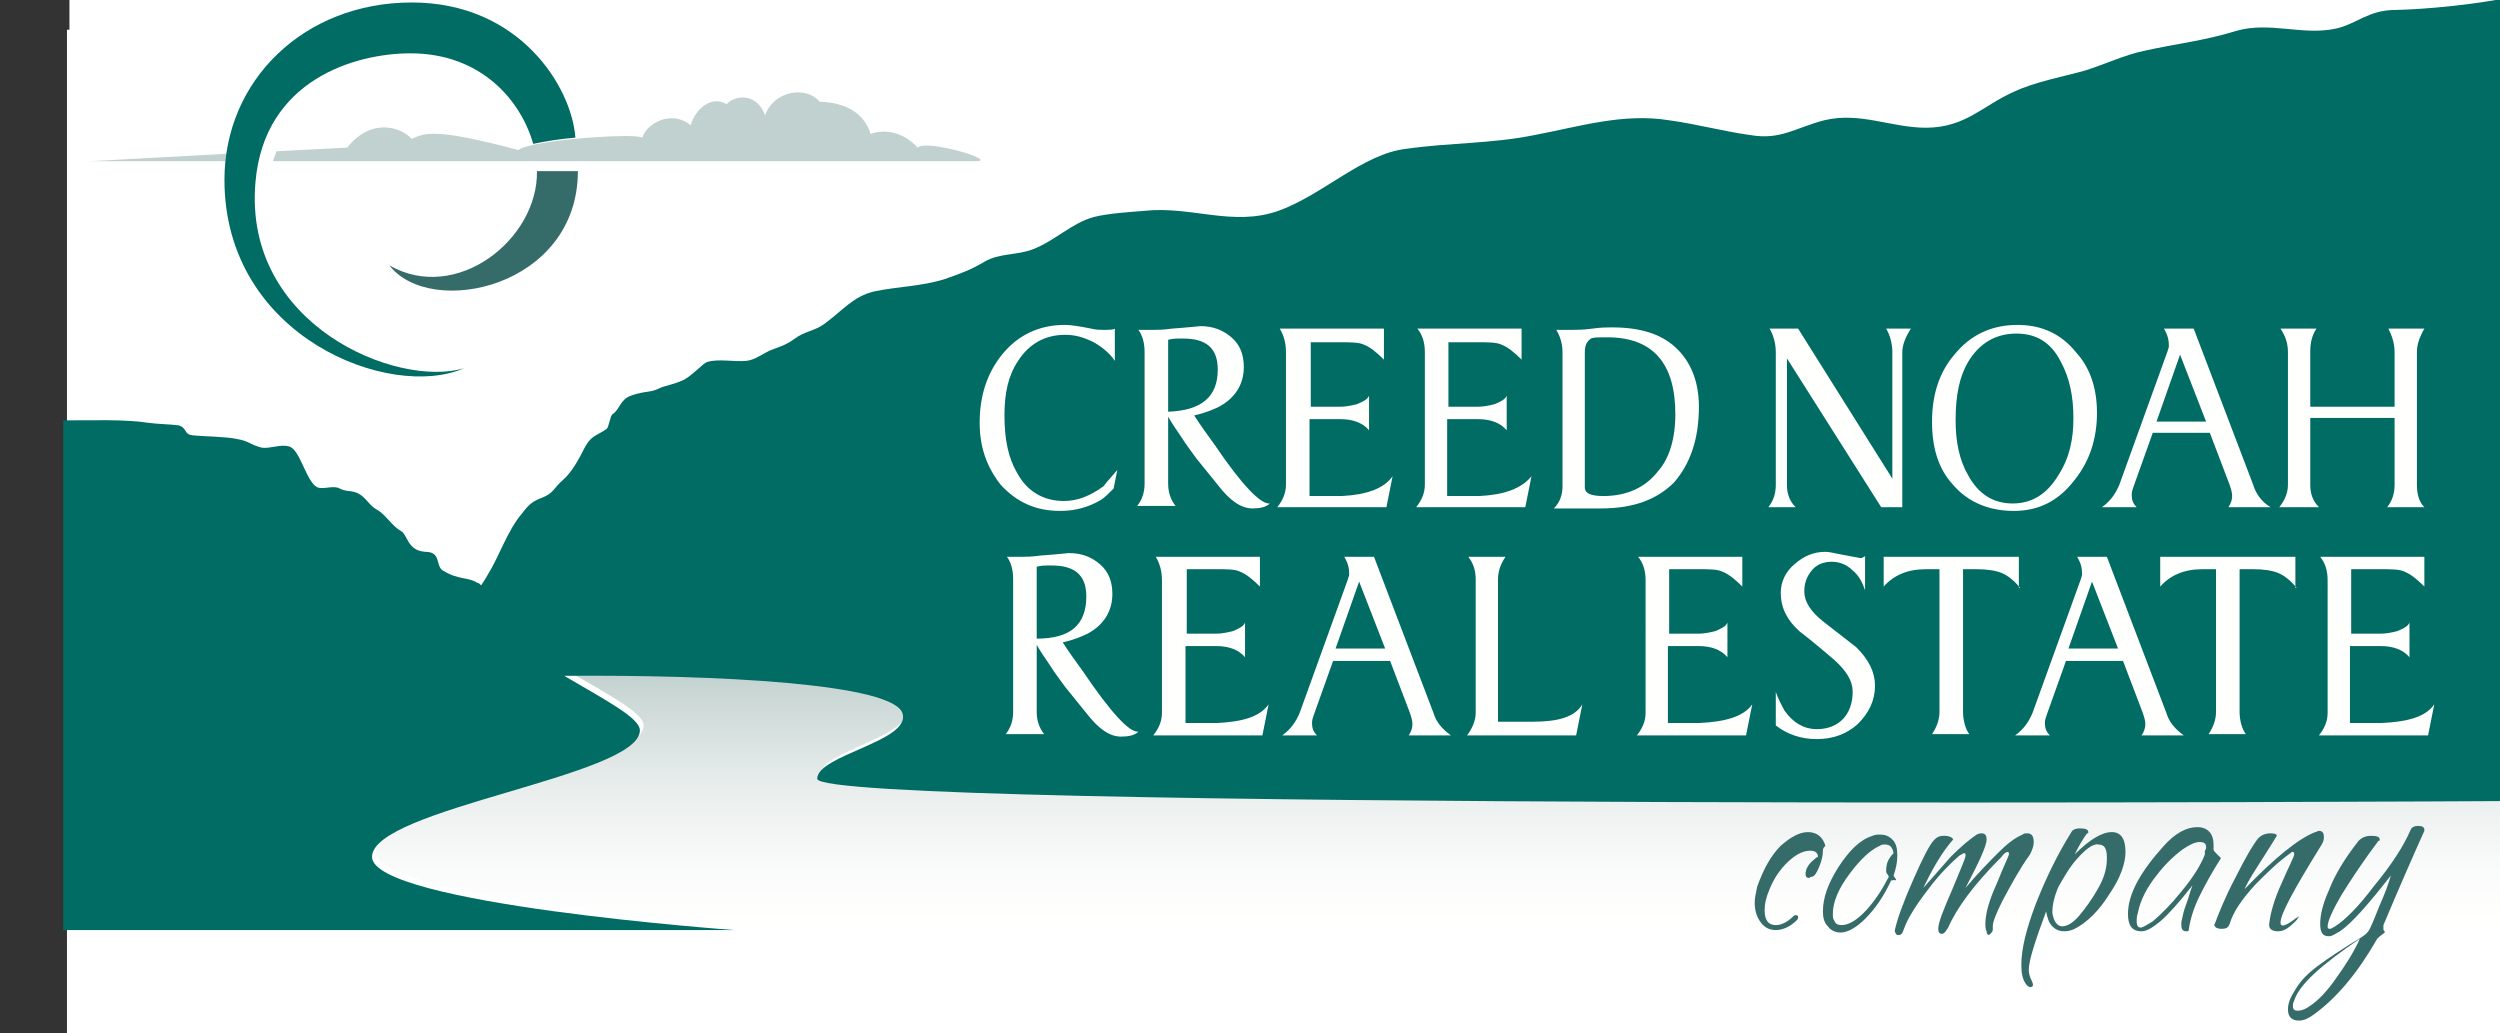 <?xml version="1.0" encoding="utf-8"?>
<!-- Generator: Adobe Illustrator 17.1.0, SVG Export Plug-In . SVG Version: 6.00 Build 0)  -->
<!DOCTYPE svg PUBLIC "-//W3C//DTD SVG 1.1//EN" "http://www.w3.org/Graphics/SVG/1.1/DTD/svg11.dtd">
<svg version="1.1" xmlns="http://www.w3.org/2000/svg" xmlns:xlink="http://www.w3.org/1999/xlink" x="0px" y="0px"
	 viewBox="0 0 201.6 83.3" enable-background="new 0 0 201.6 83.3" xml:space="preserve">
<rect x="0" y="0" width="201.6" height="83.3" fill="#333333" stroke="none"/>
<g id="Layer_2">
	<rect x="5.6" y="-0.7" fill="#FFFFFF" width="196" height="84"/>
</g>
<g id="Layer_1">
	<rect x="5.4" y="2.4" fill="#FFFFFF" width="196.6" height="80.9"/>
	<g>
		<linearGradient id="SVGID_1_" gradientUnits="userSpaceOnUse" x1="116.101" y1="54.11" x2="116.101" y2="74.248">
			<stop  offset="0" style="stop-color:#C1D1CF"/>
			<stop  offset="0.132" style="stop-color:#CEDAD8"/>
			<stop  offset="0.47" style="stop-color:#E9EEED"/>
			<stop  offset="0.77" style="stop-color:#F9FAFA"/>
			<stop  offset="1" style="stop-color:#FFFFFE"/>
		</linearGradient>
		<path fill="url(#SVGID_1_)" d="M202,64.2c0,0-135.8,0.9-135.8-1.8c0-1.8,7.3-3,6.9-5.2c-0.5-2.5-15.2-3.2-27.3-3.1
			c3.4,2,6.1,3.4,6.1,4.4c0,3.7-21.6,6.4-21.6,10.2c0,3.8,29.2,5.9,29.2,5.9H202V64.2z"/>
		<path fill="#006C64" d="M193.2,0.8c-2.2,0-3.1,1.1-4.8,1.5c-2.7,0.6-5.4-0.6-8.1,0.2c-2.6,0.8-4.7,1-7.4,1.6
			c-1.5,0.3-3.2,1.1-4.8,1.6c-1.8,0.5-4,0.9-5.7,1.7c-2.5,1.1-3.9,2.9-7.1,2.9c-2.8,0-5.3-1.3-8.2-0.6c-2.3,0.6-3.5,1.6-5.9,1.2
			c-2.2-0.3-4.4-0.9-6.6-1.2c-3.7-0.6-7.2,0.5-10.9,1.2c-3.5,0.7-6.8,0.6-10.3,1.1c-3.5,0.4-6.7,3.7-10.3,5c-3.7,1.3-7-0.4-10.8,0
			c-1.2,0.1-2.9,0.2-4.1,0.5c-1.8,0.5-3.1,1.9-4.9,2.6c-1.3,0.5-2.7,0.3-3.9,1c-1.2,0.7-1.8,0.9-3.2,1.4c-1.9,0.6-3.8,0.6-5.7,1
			c-1.7,0.4-2.5,1.5-4,2.6c0,0,0,0,0,0c-0.8,0.6-1.6,0.6-2.4,1.2c-0.8,0.6-1.4,0.7-2.1,1c-0.6,0.3-1.1,0.7-1.8,0.8
			c-1,0.1-2.3-0.2-3.2,0.1c-0.3,0.1-1.1,1-1.8,1.4c-0.8,0.4-1.6,0.5-2,0.7c-0.8,0.4-1.2,0.2-2.3,0.6c-0.9,0.3-0.9,1.1-1.5,1.5
			c-0.2,0.1-0.3,1.1-0.5,1.2c-0.7,0.5-1.2,0.5-1.7,1.4c-0.5,1-1.1,2.1-1.8,2.7c-0.8,0.7-0.7,1-1.6,1.4c-0.8,0.3-1.1,0.5-1.7,1.3
			c-1.2,1.4-1.8,3.4-2.8,5c-0.1,0.2-0.3,0.5-0.5,0.8c-0.1-0.1-0.2-0.2-0.3-0.2c-0.8-0.5-1.5-0.2-2.8-1c-0.6-0.4-0.1-1.5-1.4-1.5
			c-1.5-0.1-1.4-1.4-2-1.7c-0.7-0.4-1.2-1.3-1.9-1.7c-0.6-0.3-0.9-1-1.5-1.3c-0.6-0.3-0.9-0.1-1.5-0.4c-0.5-0.3-1.3,0.1-1.8-0.1
			c-0.9-0.4-1.4-3.1-2.3-3.3c-0.7-0.2-1.5,0.2-2.2,0.1c-1.1-0.3-0.9-0.5-2-0.7c-0.9-0.2-2.7-0.2-3.6-0.3c-0.7-0.1-0.4-0.6-1.1-0.8
			c-0.8-0.1-1.7-0.1-2.4-0.2c-1.9-0.3-4.6-0.2-6.9-0.2v41.1l54.1,0c0,0-29.2-2.1-29.2-5.9c0-3.9,21.6-6.5,21.6-10.2
			c0-1-2.7-2.4-6.1-4.4c12.1-0.1,26.8,0.6,27.3,3.1c0.5,2.2-6.9,3.3-6.9,5.2c0,2.6,135.8,1.8,135.8,1.8V-0.1
			C202-0.1,197.5,0.7,193.2,0.8z"/>
		<g>
			<path fill="#356C6A" d="M147,68.6c0,0.4-0.1,0.8-0.3,1.3c-0.2,0.5-0.4,0.8-0.6,0.8c-0.1,0-0.2,0.1-0.2,0.1
				c-0.2,0-0.3-0.1-0.3-0.3c0-0.4,0.2-0.8,0.7-1.2c0.2-0.2,0.3-0.2,0.3-0.2c0-0.3-0.2-0.5-0.6-0.5c-0.5,0-1,0.2-1.6,0.7
				c-0.7,0.6-1.3,1.4-1.7,2.4c-0.3,0.7-0.4,1.2-0.4,1.7c0,0.8,0.3,1.2,0.9,1.2c0.4,0,0.9-0.2,1.4-0.7c0.1-0.1,0.1-0.1,0.2-0.1
				c0.1,0,0.2,0,0.2,0.2c0,0.1-0.1,0.2-0.1,0.2c-0.5,0.5-1.1,0.8-1.7,0.8c-0.5,0-0.9-0.2-1.2-0.6c-0.3-0.4-0.5-0.9-0.5-1.6
				c0-0.4,0.1-0.8,0.2-1.3c0.5-1.4,1.1-2.5,1.9-3.3c0.8-0.7,1.5-1.1,2.2-1.1c0.7,0,1.2,0.4,1.4,1.1C147,68.4,147,68.5,147,68.6z"/>
			<path fill="#356C6A" d="M152.5,71c-0.6,1.3-1.3,2.3-2.1,3.1c-0.7,0.7-1.4,1.1-2,1.1c-0.4,0-0.8-0.2-1-0.5
				c-0.3-0.3-0.4-0.7-0.4-1.2c0-1.1,0.4-2.2,1.2-3.5c0.9-1.4,1.8-2.3,2.8-2.6c0.2-0.1,0.4-0.1,0.6-0.1c0.4,0,0.7,0.1,1,0.4
				c0.3,0.3,0.4,0.7,0.4,1.3c0,0.5-0.1,1-0.3,1.6c0,0.1,0.1,0.1,0.1,0.2c0.1,0.1,0.1,0.1,0.1,0.1c0,0,0,0.1-0.1,0.1
				C152.8,70.9,152.7,71,152.5,71z M152,68.1c-0.1,0-0.3,0-0.4,0.1c-0.7,0.3-1.5,1-2.4,2.2c-1,1.3-1.4,2.4-1.4,3.3
				c0,0.2,0,0.4,0.1,0.5c0.1,0.3,0.3,0.4,0.6,0.4c0.5,0,1.1-0.3,1.8-1c0.7-0.7,1.4-1.7,1.9-2.7c0.1-0.1,0.1-0.2,0.1-0.2
				c0,0,0-0.1-0.1-0.2c-0.1-0.1-0.1-0.2-0.1-0.3c0-0.6,0.2-1,0.6-1.4C152.6,68.3,152.4,68.1,152,68.1z"/>
			<path fill="#356C6A" d="M161.5,72.6c-0.5,1-0.8,1.7-0.8,2.1c0,0.1,0,0.1,0,0.2c0,0.1,0,0.2-0.1,0.3c-0.1,0.1-0.2,0.2-0.2,0.2
				c-0.1,0-0.2-0.1-0.2-0.3c-0.1-0.2-0.1-0.4-0.1-0.6c0-0.8,0.3-1.9,0.9-3.2c0.6-1.5,1-2.3,1-2.4c0-0.1,0-0.2-0.1-0.2
				c-0.1,0-0.3,0.1-0.5,0.4c-2.2,2.2-3.6,4.1-4.3,5.7c-0.2,0.3-0.3,0.5-0.5,0.5c-0.2,0-0.3-0.1-0.3-0.4c0-0.5,0.4-1.5,1.1-3.1
				c0.7-1.7,1.1-2.6,1.1-2.8c0-0.1,0-0.2-0.1-0.2c-0.1,0-0.2,0.1-0.4,0.2c-0.7,0.6-1.6,1.5-2.5,2.7c-1,1.3-1.7,2.4-2,3.3
				c-0.1,0.3-0.2,0.4-0.4,0.4c-0.1,0-0.2,0-0.2-0.1c-0.1-0.1-0.1-0.2-0.1-0.3c0.2-0.9,0.7-2.3,1.5-4.1c0.8-1.8,1.3-2.8,1.7-3.2
				c0.2-0.2,0.4-0.3,0.7-0.3c0.2,0,0.4,0,0.6,0.1c0.2,0.1,0.2,0.2,0.2,0.2c-0.8,0.9-1.6,2.2-2.4,3.9c0.7-0.8,1.5-1.7,2.2-2.5
				c0.8-0.8,1.5-1.4,2.1-1.8c0.2-0.1,0.3-0.1,0.4-0.1c0.3,0,0.4,0.2,0.4,0.5c0,0.5-0.6,1.8-1.7,3.9c1.1-1.3,2-2.2,2.6-2.8
				c0.7-0.7,1.3-1.2,2-1.5c0.1-0.1,0.2-0.1,0.4-0.1c0.3,0,0.5,0.2,0.5,0.7c0,0.3-0.1,0.6-0.3,1C162.9,70,162.2,71.3,161.5,72.6z"/>
			<path fill="#356C6A" d="M170.1,72.1c-0.8,1.3-1.8,2.3-2.8,2.8c-0.2,0.1-0.5,0.2-0.8,0.2c-0.4,0-0.7-0.1-1-0.4
				c-0.3-0.3-0.4-0.7-0.5-1.2c-0.9,2.4-1.4,4-1.4,4.7c0,0.3,0.1,0.6,0.2,0.8c0.2,0.4,0.2,0.6-0.1,0.6c-0.1,0-0.2-0.1-0.3-0.2
				c-0.3-0.4-0.4-0.9-0.4-1.6c0-1.3,0.4-2.9,1.2-5c0.8-2,1.7-3.9,2.9-5.8c0.1-0.1,0.3-0.2,0.6-0.2c0.5,0,0.7,0.1,0.7,0.3
				c0,0.1,0,0.1-0.1,0.1c-0.3,0.4-0.6,0.9-1,1.7c1.2-1.2,2.2-1.8,3-1.8c0.7,0,1.1,0.5,1.1,1.6C171.4,69.6,171,70.8,170.1,72.1z
				 M167.2,69.6c-0.4,0.5-0.8,1.2-1.2,1.9c-0.4,0.9-0.5,1.6-0.5,2.1c0.1,0.7,0.4,1.1,0.8,1.1c0.4,0,0.9-0.3,1.4-0.9
				c0.5-0.6,1-1.3,1.4-2c0.6-1,0.8-1.8,0.8-2.6c0-0.8-0.2-1.1-0.7-1.1C168.8,68,168.1,68.5,167.2,69.6z"/>
			<path fill="#356C6A" d="M177.4,72.2c-0.5,1-0.8,2-0.9,2.8c0,0.1-0.1,0.1-0.2,0.1c-0.3,0-0.4-0.2-0.4-0.5c0-0.1,0-0.1,0-0.2
				c0.1-0.5,0.2-1,0.4-1.5c0.2-0.5,0.3-1,0.5-1.5c-1.1,1.4-2,2.4-2.6,2.9c-0.6,0.5-1.1,0.8-1.5,0.8c-0.8,0-1.1-0.5-1.1-1.4
				c0-1.6,1-3.4,2.9-5.5c0.9-1,1.8-1.5,2.7-1.5c0.8,0,1.3,0.5,1.3,1.4c0,0.1,0,0.3,0,0.4c0,0.1,0.1,0.2,0.3,0.4
				c0.2,0.2,0.3,0.3,0.3,0.3C178.4,70.3,177.9,71.2,177.4,72.2z M177.9,68.3c0-0.3-0.2-0.4-0.5-0.4c-0.4,0-0.8,0.2-1.4,0.6
				c-0.8,0.6-1.5,1.3-2.1,2.1c-0.8,1-1.3,2-1.5,3c-0.1,0.3-0.1,0.5-0.1,0.7c0,0.3,0.1,0.5,0.3,0.5c0.2,0,0.5-0.2,1-0.5
				c0.7-0.6,1.5-1.4,2.3-2.4c1-1.2,1.6-2.2,1.9-3c0-0.1,0-0.2,0-0.3C177.9,68.5,177.9,68.4,177.9,68.3z"/>
			<path fill="#356C6A" d="M183.9,74.4c0,0.4,0.4,0.3,1.3-0.4c0.1,0,0.1-0.1,0.1-0.1c0.1,0,0.1,0.1,0,0.1c0,0.1-0.1,0.2-0.2,0.3
				c-0.5,0.5-0.9,0.8-1.4,0.8c-0.5,0-0.8-0.2-0.7-0.7c0.1-0.8,0.4-1.9,1-3.2c0.6-1.4,1-2.1,1-2.3c0-0.1,0-0.2-0.1-0.2
				c-0.1,0-0.1,0-0.2,0.1c-1,0.7-1.9,1.6-2.8,2.5c-1.1,1.2-1.8,2.2-2.1,3.2c-0.1,0.3-0.3,0.4-0.6,0.4c-0.2,0-0.3,0-0.5-0.1
				c-0.1-0.1-0.2-0.2-0.1-0.3c0.3-0.8,0.8-2.1,1.7-3.8c0.8-1.6,1.4-2.6,1.8-3.1c0.2-0.2,0.5-0.4,1-0.4c0.4,0,0.5,0.1,0.5,0.2
				c0,0-0.3,0.5-1,1.6c-0.7,1.1-1.3,2-1.6,2.7c2.5-2.6,4.4-4.1,5.7-4.6c0.1,0,0.2-0.1,0.3-0.1c0.3,0,0.4,0.2,0.4,0.5
				c0,0.3-0.1,0.5-0.3,0.8C185,71.7,183.9,73.7,183.9,74.4z"/>
			<path fill="#356C6A" d="M192.2,74.6c0,0.1,0,0.1,0,0.2s0,0.1,0,0.2c0.1,0.1,0.1,0.1,0.1,0.1c0,0,0,0.1,0,0.1
				c-0.1,0.1-0.3,0.2-0.6,0.5c-1.6,2.8-3.3,4.8-5.1,6.1c-0.4,0.3-0.8,0.5-1.2,0.5c-0.6,0-0.9-0.3-0.9-0.9c0-0.5,0.2-1,0.6-1.6
				c0.4-0.7,1-1.3,1.8-1.9c0.8-0.6,2-1.4,3.5-2.3c0.3-0.2,0.4-0.3,0.4-0.3c0.1-0.1,0.2-0.2,0.3-0.4c0.3-0.6,0.5-1.2,0.8-1.9
				c0.4-0.9,0.7-1.7,0.9-2.4c-1.8,2.3-3.1,3.8-4.1,4.5c-0.4,0.2-0.6,0.4-0.9,0.4c-0.5,0-0.7-0.3-0.7-1c0-0.7,0.2-1.6,0.7-2.7
				c0.5-1.3,1.3-2.6,2.4-4c0.2-0.2,0.5-0.4,1-0.4c0.5,0,0.7,0.1,0.7,0.3c0,0.1,0,0.1-0.1,0.1c-1.2,1.6-2.2,3.1-3,4.4
				c-0.7,1.2-1.1,2.1-1.1,2.5c0,0.2,0.1,0.2,0.2,0.2c0.1,0,0.2-0.1,0.4-0.2c0.8-0.5,1.9-1.6,3.1-3.2c1.4-1.7,2.4-3.2,3-4.6
				c0.1-0.2,0.3-0.3,0.6-0.3c0.3,0,0.5,0.1,0.5,0.3c0,0.1,0,0.1,0,0.1C194.6,69,193.5,71.5,192.2,74.6z M185,80.7
				c-0.1,0.2-0.1,0.3-0.1,0.4c0,0.3,0.1,0.4,0.4,0.4c0.3,0,0.6-0.1,1-0.4c0.6-0.4,1.3-1.1,2-2.1c0.8-1.1,1.5-2.2,2-3.3
				C187.2,77.8,185.4,79.4,185,80.7z"/>
		</g>
		<g>
			<path fill="#FFFFFE" d="M90.1,37.9l-0.3,1.5c-0.4,0.4-0.7,0.7-1,0.9c-1,0.6-2.1,0.9-3.3,0.9c-2,0-3.5-0.7-4.8-2.1
				c-1.1-1.4-1.7-3-1.7-5c0-2.2,0.6-4,1.8-5.5c1.3-1.6,3-2.4,5.1-2.4c0.4,0,1.1,0.1,2.1,0.3c0.4,0.1,0.7,0.1,0.9,0.1
				c0.5,0,0.9,0,1-0.1v2.6c-0.4-0.6-1-1.1-1.7-1.5c-0.8-0.4-1.5-0.6-2.3-0.6c-1.6,0-2.9,0.7-3.8,2.1c-0.8,1.2-1.1,2.6-1.1,4.4
				c0,1.9,0.3,3.4,1,4.6c0.8,1.5,2.1,2.3,3.8,2.3c1.1,0,2.1-0.4,3.2-1.2C89.2,38.9,89.6,38.5,90.1,37.9z"/>
			<path fill="#FFFFFE" d="M102.4,40.6c-0.3,0.3-0.8,0.4-1.4,0.4c-0.9,0-1.8-0.6-2.8-1.9l-1.7-2.1c-0.2-0.3-0.7-0.9-1.4-2
				c-0.2-0.3-0.5-0.7-0.9-1.4v5.4c0,0.7,0.2,1.3,0.6,1.8h-3.1c0.4-0.5,0.6-1.1,0.6-1.8V28.4c0-0.8-0.2-1.4-0.5-1.8l1.2,0
				c0.3,0,0.8,0,1.5-0.1c1.4-0.1,2.2-0.2,2.3-0.2c1,0,1.8,0.3,2.5,0.9c0.7,0.6,1,1.4,1,2.4c0,1.4-0.7,2.5-2,3.2
				c-0.4,0.2-1.1,0.5-2,0.7c0.5,0.8,1.1,1.6,1.6,2.3C100.2,39.2,101.7,40.7,102.4,40.6z M98.2,29.8c0-1.7-0.9-2.5-2.8-2.5H95
				c-0.1,0-0.4,0-0.8,0.1v5.8C96.9,33.1,98.2,32,98.2,29.8z"/>
			<path fill="#FFFFFE" d="M112.3,38.4l-0.5,2.5h-8.8c0.4-0.5,0.7-1.1,0.7-1.8V28.4c0-0.8-0.2-1.4-0.5-1.9h8.4V29
				c-0.6-0.6-1.1-1-1.6-1.2c-0.4-0.2-1.1-0.2-2-0.2h-2.3v5.2h2.4c0.4,0,0.9-0.1,1.3-0.2c0.5-0.2,0.9-0.4,1-0.7v2.8
				c-0.5-0.6-1.3-0.9-2.3-0.9h-2.5v6.2h2.6C110.2,39.9,111.6,39.4,112.3,38.4z"/>
			<path fill="#FFFFFE" d="M123.5,38.4l-0.5,2.5h-8.8c0.4-0.5,0.7-1.1,0.7-1.8V28.4c0-0.8-0.2-1.4-0.6-1.9h8.4V29
				c-0.6-0.6-1.1-1-1.6-1.2c-0.4-0.2-1.1-0.2-2-0.2h-2.3v5.2h2.4c0.4,0,0.9-0.1,1.3-0.2c0.5-0.2,0.9-0.4,1-0.7v2.8
				c-0.5-0.6-1.3-0.9-2.3-0.9h-2.5v6.2h2.6C121.3,39.9,122.7,39.4,123.5,38.4z"/>
			<path fill="#FFFFFE" d="M137,32.8c0,2.6-0.7,4.6-2,6.1c-1.4,1.4-3.3,2.1-5.9,2.1l-3.8,0c0.5-0.5,0.7-1.1,0.7-1.8V28.4
				c0-0.7-0.2-1.3-0.5-1.8h1.3c0.3,0,0.9,0,1.6-0.1c0.7-0.1,1.2-0.1,1.6-0.1c2.2,0,3.9,0.5,5.1,1.6C136.3,29.1,137,30.7,137,32.8z
				 M135.1,33.4c0-4.1-1.8-6.2-5.5-6.2c-0.7,0-1.1,0-1.3,0.1c-0.3,0.2-0.5,0.5-0.5,1.1v10.9c0,0.5,0.5,0.7,1.5,0.7
				c1.9,0,3.4-0.7,4.4-2C134.6,37,135.1,35.4,135.1,33.4z"/>
			<path fill="#FFFFFE" d="M154.1,26.5c-0.4,0.6-0.7,1.3-0.7,1.9v12.5h-1.7l-7.6-12v10.2c0,0.7,0.2,1.3,0.7,1.8h-2.2
				c0.4-0.5,0.6-1.1,0.6-1.8V28.4c0-0.7-0.2-1.4-0.5-1.9h2.3l7.6,12.1V28.4c0-0.7-0.2-1.4-0.5-1.9H154.1z"/>
			<path fill="#FFFFFE" d="M169.1,33.3c0,2.1-0.6,3.9-1.8,5.4c-1.3,1.7-2.9,2.5-4.9,2.5c-2,0-3.7-0.7-4.9-2.1
				c-1.2-1.3-1.7-3-1.7-5.1c0-2.2,0.6-4,1.8-5.4c1.3-1.6,3-2.4,5.1-2.4c1.9,0,3.5,0.7,4.7,2.2C168.6,29.7,169.1,31.4,169.1,33.3z
				 M167.2,33.7c0-1.7-0.3-3.2-1-4.5c-0.8-1.6-2-2.3-3.6-2.3c-1.7,0-3,0.8-3.9,2.3c-0.7,1.2-1,2.7-1,4.7c0,1.7,0.3,3.2,1,4.4
				c0.8,1.5,2,2.3,3.6,2.3c1.6,0,2.8-0.8,3.7-2.3C166.9,36.9,167.2,35.4,167.2,33.7z"/>
			<path fill="#FFFFFE" d="M183.1,40.9h-3.4c0.2-0.3,0.3-0.6,0.3-0.9c0-0.3-0.1-0.6-0.2-0.9l-1.6-4.2h-4.6l-1.5,4.2
				c-0.1,0.3-0.2,0.5-0.2,0.8c0,0.4,0.1,0.7,0.4,1h-2.8c0.7-0.5,1.1-1.1,1.4-1.8l3.9-10.8c0-0.1,0.1-0.2,0.1-0.4
				c0-0.5-0.1-0.9-0.4-1.4h2.4l4.8,12.6C181.9,39.8,182.4,40.5,183.1,40.9z M177.9,34l-2.1-5.4l-1.9,5.4H177.9z"/>
			<path fill="#FFFFFE" d="M195.5,40.9h-3c0.4-0.5,0.6-1.1,0.6-1.8v-5.4h-6.8v5.4c0,0.7,0.2,1.3,0.7,1.8h-3.2
				c0.4-0.5,0.7-1.1,0.7-1.8V28.4c0-0.7-0.2-1.3-0.6-1.9h2.9c-0.4,0.6-0.5,1.2-0.5,1.9v4.4h6.8v-4.4c0-0.7-0.2-1.3-0.5-1.9h2.9
				c-0.4,0.7-0.6,1.3-0.6,1.9v10.7C194.9,39.9,195.1,40.5,195.5,40.9z"/>
			<path fill="#FFFFFE" d="M91.8,59c-0.3,0.3-0.8,0.4-1.4,0.4c-0.9,0-1.8-0.6-2.8-1.9l-1.7-2.1c-0.2-0.3-0.7-0.9-1.4-2
				c-0.2-0.3-0.5-0.7-0.9-1.4v5.4c0,0.7,0.2,1.3,0.6,1.8h-3.1c0.4-0.5,0.6-1.1,0.6-1.8V46.7c0-0.8-0.2-1.4-0.5-1.8l1.2,0
				c0.3,0,0.8,0,1.5-0.1c1.4-0.1,2.2-0.2,2.3-0.2c1,0,1.8,0.3,2.5,0.9c0.7,0.6,1,1.4,1,2.4c0,1.4-0.7,2.5-2,3.2
				c-0.4,0.2-1.1,0.5-2,0.7c0.5,0.8,1.1,1.6,1.6,2.3C89.6,57.5,91.1,59.1,91.8,59z M87.6,48.1c0-1.7-0.9-2.5-2.8-2.5h-0.4
				c-0.1,0-0.4,0-0.8,0.1v5.8C86.3,51.5,87.6,50.4,87.6,48.1z"/>
			<path fill="#FFFFFE" d="M102.3,56.8l-0.5,2.5h-8.8c0.4-0.5,0.7-1.1,0.7-1.8V46.8c0-0.8-0.2-1.4-0.5-1.9h8.4v2.4
				c-0.6-0.6-1.1-1-1.6-1.2c-0.4-0.2-1.1-0.2-2-0.2h-2.3v5.2h2.4c0.4,0,0.9-0.1,1.3-0.2c0.5-0.2,0.9-0.4,1-0.7V53
				c-0.5-0.6-1.3-0.9-2.3-0.9h-2.5v6.2h2.6C100.2,58.2,101.6,57.8,102.3,56.8z"/>
			<path fill="#FFFFFE" d="M117,59.3h-3.4c0.2-0.3,0.3-0.6,0.3-0.9c0-0.3-0.1-0.6-0.2-0.9l-1.6-4.2h-4.6l-1.5,4.2
				c-0.1,0.3-0.2,0.5-0.2,0.8c0,0.4,0.1,0.7,0.4,1h-2.8c0.7-0.5,1.1-1.1,1.4-1.8l3.9-10.8c0-0.1,0.1-0.2,0.1-0.4
				c0-0.5-0.1-0.9-0.4-1.4h2.4l4.8,12.6C115.8,58.2,116.3,58.8,117,59.3z M111.7,52.3l-2.1-5.4l-1.9,5.4H111.7z"/>
			<path fill="#FFFFFE" d="M127.6,56.8l-0.5,2.5h-8.8c0.4-0.5,0.7-1.2,0.7-1.8V46.7c0-0.7-0.2-1.3-0.6-1.8h3
				c-0.4,0.6-0.6,1.2-0.6,1.8v11.5h2.8C125.7,58.2,127,57.8,127.6,56.8z"/>
			<path fill="#FFFFFE" d="M141.3,56.8l-0.5,2.5h-8.8c0.4-0.5,0.7-1.1,0.7-1.8V46.8c0-0.8-0.2-1.4-0.6-1.9h8.4v2.4
				c-0.6-0.6-1.1-1-1.6-1.2c-0.4-0.2-1.1-0.2-2-0.2h-2.3v5.2h2.4c0.4,0,0.9-0.1,1.3-0.2c0.5-0.2,0.9-0.4,1-0.7V53
				c-0.5-0.6-1.3-0.9-2.3-0.9h-2.5v6.2h2.6C139.1,58.2,140.6,57.8,141.3,56.8z"/>
			<path fill="#FFFFFE" d="M151.2,55.3c0,1.2-0.5,2.2-1.4,3.1c-0.9,0.8-2,1.2-3.3,1.2c-1.3,0-2.4-0.4-3.3-1.1v-2.7
				c0.2,0.6,0.5,1.1,0.7,1.5c0.7,1,1.6,1.5,2.6,1.5c0.9,0,1.6-0.3,2.1-0.8s0.8-1.3,0.8-2.2c0-0.9-0.5-1.7-1.5-2.6
				c-0.6-0.5-1.5-1.3-2.8-2.3c-1-0.9-1.5-1.9-1.5-3.1c0-0.9,0.4-1.7,1.1-2.3c0.8-0.7,1.6-1,2.5-1c0.3,0,0.7,0.1,1.2,0.2L150,45
				c0.1,0,0.2,0,0.3-0.1c0,0,0.1,0,0.1-0.1v2.8c-0.2-0.6-0.5-1.2-1-1.6c-0.5-0.5-1.1-0.7-1.7-0.7c-0.6,0-1.2,0.2-1.6,0.7
				c-0.4,0.5-0.6,1-0.6,1.7c0,0.8,0.5,1.6,1.5,2.4l2.7,2.1C150.7,53.2,151.2,54.2,151.2,55.3z"/>
			<path fill="#FFFFFE" d="M162.9,47.4c-0.5-0.6-1-1-1.5-1.2c-0.5-0.2-1.2-0.3-2-0.3h-1.1v11.5c0,0.7,0.2,1.4,0.5,1.8h-3
				c0.4-0.6,0.6-1.2,0.6-1.8V45.9h-1.1c-1.5,0-2.6,0.5-3.4,1.4v-2.4h10.9V47.4z"/>
			<path fill="#FFFFFE" d="M176.1,59.3h-3.4c0.2-0.3,0.3-0.6,0.3-0.9c0-0.3-0.1-0.6-0.2-0.9l-1.6-4.2h-4.6l-1.5,4.2
				c-0.1,0.3-0.2,0.5-0.2,0.8c0,0.4,0.1,0.7,0.4,1h-2.8c0.7-0.5,1.1-1.1,1.4-1.8l3.9-10.8c0-0.1,0.1-0.2,0.1-0.4
				c0-0.5-0.1-0.9-0.4-1.4h2.4l4.8,12.6C174.9,58.2,175.4,58.8,176.1,59.3z M170.8,52.3l-2.1-5.4l-1.9,5.4H170.8z"/>
			<path fill="#FFFFFE" d="M185.2,47.4c-0.5-0.6-1-1-1.5-1.2c-0.5-0.2-1.2-0.3-2-0.3h-1.1v11.5c0,0.7,0.2,1.4,0.5,1.8h-3
				c0.4-0.6,0.6-1.2,0.6-1.8V45.9h-1.1c-1.5,0-2.6,0.5-3.4,1.4v-2.4h10.9V47.4z"/>
			<path fill="#FFFFFE" d="M196.3,56.8l-0.5,2.5H187c0.4-0.5,0.7-1.1,0.7-1.8V46.8c0-0.8-0.2-1.4-0.6-1.9h8.4v2.4
				c-0.6-0.6-1.1-1-1.6-1.2c-0.4-0.2-1.1-0.2-2-0.2h-2.3v5.2h2.4c0.4,0,0.9-0.1,1.3-0.2c0.5-0.2,0.9-0.4,1-0.7V53
				c-0.5-0.6-1.3-0.9-2.3-0.9h-2.5v6.2h2.6C194.2,58.2,195.6,57.8,196.3,56.8z"/>
		</g>
		<path fill="#C1D1CF" d="M74,11.9c-1.2-1.3-2.7-1.5-3.8-1.1c-0.3-1-1.2-2.5-4.1-2.6c-1.1-1.3-3.7-0.9-4.4,1.1
			c-0.7-1.9-2.5-1.6-3.1-0.9c-1.2-0.7-2.5,0.3-2.9,1.7c-1.6-1.3-3.6-0.1-3.9,1c-0.6-0.4-9.1,0.2-10,1c-7.1-1.9-7.6-1.3-8.6-0.9
			c-0.8-0.9-3.2-1.8-5.2,0.7l-5.7,0.3L22,13h56.7C80.6,13,74.8,11.2,74,11.9z"/>
		<polygon fill="#C1D1CF" points="18.3,12.4 7.2,13 18.2,13 		"/>
		<path fill="#006C64" d="M43,11.6c0.9-0.2,2.2-0.4,3.4-0.5C46.1,7,41.9,0.2,33.2,0.2c-8.7,0-15.1,6.3-15.1,14.3
			c0,12.7,13.4,17.8,19.3,15.2c-5.4,1.6-17.8-3.5-16.8-15c0.7-8.3,8.1-10.4,12.5-10.4C38.8,4.3,42,8.1,43,11.6z"/>
		<path fill="#356C6A" d="M46.6,13.8h-3.3c0.1,5.5-6.5,10.7-11.9,7.6C34.7,25.7,46.6,23.2,46.6,13.8z"/>
	</g>
</g>
</svg>
